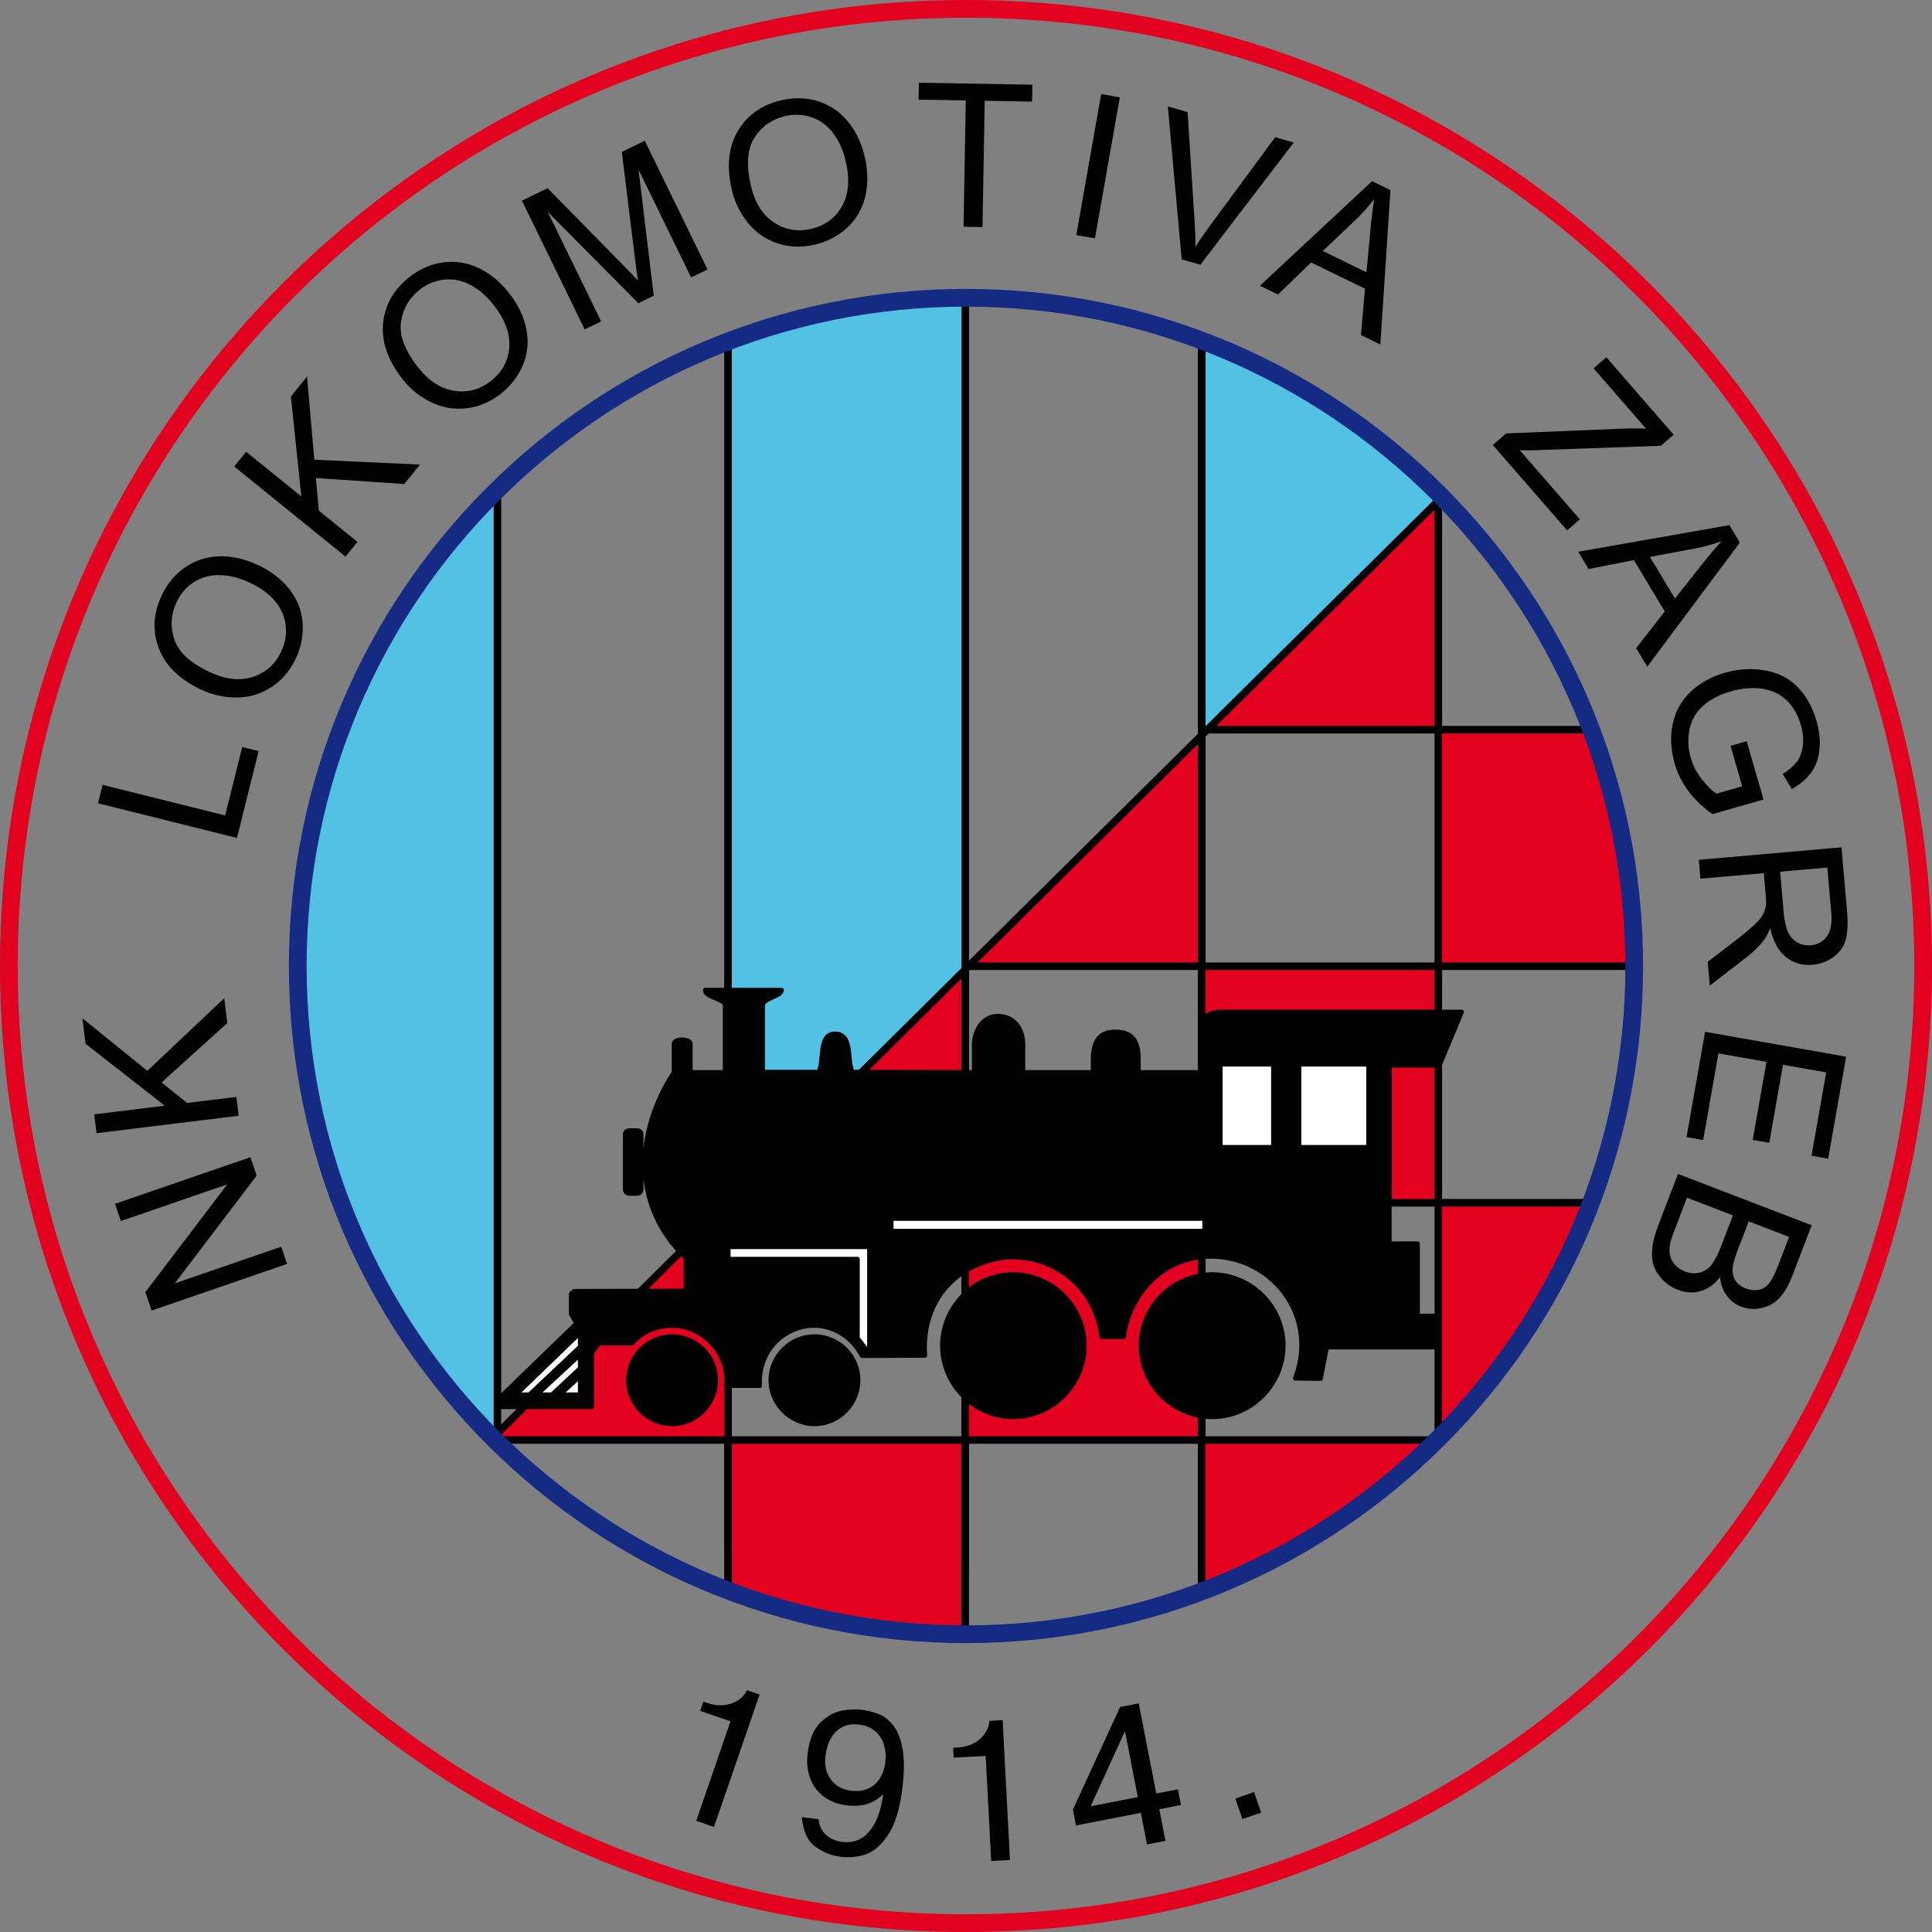 <?xml version="1.0" encoding="utf-8"?>
<!-- Generator: Adobe Illustrator 13.0.0, SVG Export Plug-In . SVG Version: 6.00 Build 14948)  -->
<!DOCTYPE svg PUBLIC "-//W3C//DTD SVG 1.1 Tiny//EN" "http://www.w3.org/Graphics/SVG/1.1/DTD/svg11-tiny.dtd">
<svg version="1.1" baseProfile="tiny" id="Ebene_1" xmlns="http://www.w3.org/2000/svg" xmlns:xlink="http://www.w3.org/1999/xlink"
	 x="0px" y="0px" width="566.929px" height="566.929px" viewBox="0 0 566.929 566.929" xml:space="preserve">
<rect x="0" y="0" width="566.929" height="566.929" fill="#808080" stroke="none"/>
<path fill-rule="evenodd" fill="#52C1E4" d="M352.29,100.994l0.244,114.821L423,146.367
	C415.002,136.665,383.553,109.156,352.29,100.994L352.29,100.994z"/>
<path fill-rule="evenodd" fill="#52C1E4" d="M213.395,100.49c21.501-8.637,45-12.606,69.869-13.385v197.62l-69.869,68.414V100.49
	L213.395,100.49z"/>
<path fill-rule="evenodd" fill="#52C1E4" d="M146.051,143v280.736c-31.286-27.92-59.767-89.66-59.767-140.578
	C86.285,232.368,114.345,171.621,146.051,143L146.051,143z"/>
<path fill-rule="evenodd" d="M147.067,143.567v279.796c-0.742-0.721-1.484-1.438-2.214-2.17V145.737
	C145.583,145.005,146.325,144.287,147.067,143.567L147.067,143.567z"/>
<path fill-rule="evenodd" d="M214.731,101.396v353.694h-2.214V102.237C213.254,101.955,213.989,101.669,214.731,101.396
	L214.731,101.396z"/>
<path fill-rule="evenodd" d="M284.347,88.504v372.144h-2.187V88.507c0.404-0.003,0.803-0.015,1.207-0.015L284.347,88.504
	L284.347,88.504z"/>
<path fill-rule="evenodd" d="M353.763,101.825v365.352c-0.755,0.281-1.507,0.572-2.267,0.844V100.982
	C352.256,101.254,353.008,101.544,353.763,101.825L353.763,101.825z"/>
<path fill-rule="evenodd" fill="#E20220" d="M146.886,422.574c-0.445-0.436-1.769-0.877-1.328-1.316l68.17-68.168v69.484H146.886
	L146.886,422.574z"/>
<path fill-rule="evenodd" fill="#E20220" d="M465.727,214.127c8.204,21.545,12.71,44.917,12.71,69.339l-0.001,0.147h-56.272v-69.486
	H465.727L465.727,214.127z"/>
<polygon fill-rule="evenodd" fill="#E20220" points="352.69,215.673 352.69,283.613 284.474,283.613 352.69,215.673 "/>
<polygon fill-rule="evenodd" fill="#E20220" points="422.169,146.472 422.169,214.133 354.095,214.133 422.169,146.472 "/>
<polygon fill-rule="evenodd" fill="#E20220" points="352.684,283.607 422.169,283.607 422.169,353.095 352.684,353.095 
	352.684,283.607 "/>
<polygon fill-rule="evenodd" fill="#E20220" points="283.208,285.085 283.208,353.095 214.223,353.095 283.208,285.085 "/>
<path fill-rule="evenodd" fill="#E20220" d="M465.619,353.089c-9.737,25.449-24.649,48.336-43.455,67.375v-67.375H465.619
	L465.619,353.089z"/>
<polygon fill-rule="evenodd" fill="#E20220" points="283.202,353.089 352.69,353.089 352.69,422.574 283.202,422.574 
	283.202,353.089 "/>
<path fill-rule="evenodd" fill="#E20220" d="M420.048,422.568c-19.058,18.715-41.94,33.539-67.364,43.205v-43.205H420.048
	L420.048,422.568z"/>
<path fill-rule="evenodd" fill="#E20220" d="M283.208,478.435c-24.483-0.031-47.903-4.588-69.486-12.861v-43.006h69.486V478.435
	L283.208,478.435z"/>
<path fill-rule="evenodd" d="M421.585,145.875l0.806,0.822l0.024,0.022l0.023,0.025l0.023,0.023l0.048,0.049l0.022,0.024
	l0.023,0.023l0.024,0.024l0.023,0.025l0.023,0.024l0.024,0.023l0.022,0.025l0.023,0.024l0.023,0.023l0.024,0.025l0.023,0.024
	l0.024,0.024l0.023,0.025l0.022,0.023l0.023,0.024l0.023,0.024l0.024,0.025l0.023,0.023l0.024,0.024l0.023,0.025l0.022,0.024
	l0.023,0.024l0.024,0.023l0.023,0.025l0.023,0.024l0.076,0.077v65.517h42.13c0.285,0.736,0.566,1.477,0.843,2.219h-42.973v67.192
	h55.248c0.002,0.347,0.014,0.69,0.014,1.037c0,0.396-0.014,0.787-0.015,1.182h-55.247v67.193h42.918
	c-0.276,0.74-0.558,1.48-0.845,2.219h-42.073v65.369c-1.401,1.438-2.82,2.857-4.264,4.252h-65.148v41.68
	c-0.737,0.287-1.477,0.568-2.219,0.846v-42.525h-67.193v54.744l-0.886,0.012c-0.446,0-0.888-0.014-1.333-0.016v-54.74H214.73v42.275
	c-0.741-0.279-1.483-0.555-2.219-0.844v-41.432h-64.494c-0.76-0.736-1.521-1.471-2.271-2.219h0.009l-1.105-1.115L421.585,145.875
	L421.585,145.875z M420.957,149.547l-64.04,63.47h64.04V149.547L420.957,149.547z M354.676,215.236l-0.913,0.905v66.287h67.193
	v-67.192H354.676L354.676,215.236z M351.544,218.34l-64.664,64.088h64.664V218.34L351.544,218.34z M284.642,284.648l-0.29,0.287
	v66.906h67.193v-67.193H284.642L284.642,284.648z M282.132,287.132l-65.289,64.709h65.289V287.132L282.132,287.132z
	 M212.511,356.134l-65.914,65.328h65.914V356.134L212.511,356.134z M420.957,284.648v67.193h-67.193v-67.193H420.957
	L420.957,284.648z M420.957,354.06v67.402h-67.193V354.06H420.957L420.957,354.06z M351.544,354.06v67.402h-67.193V354.06H351.544
	L351.544,354.06z M282.132,354.06v67.402H214.73V354.06H282.132L282.132,354.06z"/>
<path fill-rule="evenodd" stroke="#000000" stroke-width="1.32" stroke-linecap="round" stroke-linejoin="round" stroke-miterlimit="22.926" d="
	M187.027,331.744h-2.358c-0.754,0-1.226,0.473-1.226,1.133v16.125c0,0.66,0.472,1.227,1.226,1.227h2.358
	c0.66,0,1.131-0.566,1.131-1.227v-16.125C188.159,332.216,187.687,331.744,187.027,331.744L187.027,331.744z M380.069,404.453
	l7.45,0.096l1.792-9.242h33.101v-9.148h-6.413v-21.219h-8.298v-52.338h14.711l6.507-15.656h-70.822
	c-3.772,0.096-5.47,1.51-5.47,5.658v12.072h-18.578c0-5.092,1.037-11.883-6.79-11.883c-7.355,0-6.507,7.072-6.507,11.883h-20.559
	v-8.205c0-4.527-2.546-8.299-7.45-8.299c-4.526,0-6.884,4.621-6.884,8.299v8.205l-35.742-0.094
	c-1.698-3.678,0.188-11.223-5.092-11.223c-4.904,0-3.112,7.545-4.716,11.223h-16.503v-19.428c0-2.357,5.47-2.641,5.564-4.621
	h-22.445c0,2.264,5.847,2.453,5.847,4.527v19.615h-10.185v-8.393c0-1.51-4.81-1.604-4.81,0v8.393
	c-11.505,17.541-12.354,39.514,3.489,54.414v9.713l-32.818,0.094l-0.849,0.756v5.939l1.603,2.736l-23.199,22.443l0.849,2.074h26.782
	v-15.938l2.075-2.734h9.713c3.301-3.865,9.147-6.129,15.372-4.809c7.261,1.885,13.296,8.865,12.259,17.258h9.902
	c-0.566-8.582,4.904-15.467,12.448-17.258c7.261-1.697,14.334,2.168,17.541,8.486l18.484-0.094
	c-1.038-13.107,6.129-25.65,21.973-28.574c10.939-1.98,27.442,4.811,29.895,23.105h6.413c1.98-13.863,13.485-25.652,29.706-23.295
	C375.165,371.353,386.576,387.384,380.069,404.453L380.069,404.453z M355.739,373.994c-11.506,0-20.936,9.43-20.936,20.84
	c0,11.506,9.43,20.936,20.936,20.936c11.41,0,20.841-9.43,20.841-20.936C376.58,383.423,367.149,373.994,355.739,373.994
	L355.739,373.994z M297.27,373.994c-11.317,0-20.748,9.43-20.748,20.84c0,11.506,9.43,20.936,20.748,20.936
	c11.505,0,20.936-9.43,20.936-20.936C318.206,383.423,308.775,373.994,297.27,373.994L297.27,373.994z M238.989,392.193
	c-6.979,0-12.826,5.754-12.826,12.826c0,6.979,5.847,12.826,12.826,12.826c7.073,0,12.825-5.848,12.825-12.826
	C251.814,397.947,246.062,392.193,238.989,392.193L238.989,392.193z M197.212,392.193c-7.073,0-12.826,5.754-12.826,12.826
	c0,6.979,5.752,12.826,12.826,12.826c6.978,0,12.825-5.848,12.825-12.826C210.038,397.947,204.19,392.193,197.212,392.193
	L197.212,392.193z"/>
<path fill-rule="evenodd" fill="#FFFFFF" stroke="#000000" stroke-width="1.32" stroke-linecap="round" stroke-linejoin="round" stroke-miterlimit="22.926" d="
	M170.241,395.21l-14.9,14.053h-3.961l18.861-18.201V395.21L170.241,395.21z M170.241,397.474l-12.731,11.789h4.432l8.299-7.734
	V397.474L170.241,397.474z M170.241,403.792l-5.941,5.471h5.941V403.792L170.241,403.792z M255.115,365.882h-41.4v3.584h37.911
	v23.199l3.489,4.525V365.882L255.115,365.882z M353.475,357.583h-91.947v3.678h91.947V357.583L353.475,357.583z M401.571,312.318
	h-20.37v24.33h20.37V312.318L401.571,312.318z M373.656,312.318h-15.56v24.33h15.56V312.318L373.656,312.318z"/>
<path fill-rule="evenodd" fill="#E20220" d="M283.465,0c156.526,0,283.464,126.938,283.464,283.466
	c0,156.526-126.938,283.463-283.464,283.463C126.938,566.929,0,439.992,0,283.466C0,126.938,126.938,0,283.465,0L283.465,0z
	 M283.464,5.206c153.651,0,278.258,124.607,278.258,278.26c0,153.651-124.607,278.258-278.258,278.258
	c-153.653,0-278.26-124.607-278.26-278.258C5.204,129.813,129.811,5.206,283.464,5.206L283.464,5.206z"/>
<path fill-rule="evenodd" fill="#152B83" d="M283.462,84.774c109.715,0,198.689,88.975,198.689,198.692
	c0,109.715-88.975,198.69-198.689,198.69c-109.717,0-198.692-88.975-198.692-198.69C84.771,173.749,173.746,84.774,283.462,84.774
	L283.462,84.774z M283.464,89.979c106.84,0,193.485,86.645,193.485,193.486c0,106.84-86.645,193.485-193.485,193.485
	c-106.842,0-193.486-86.645-193.486-193.485C89.978,176.624,176.622,89.979,283.464,89.979L283.464,89.979z"/>
<path d="M205.46,502.05l0.94-2.729l1.166,0.4c1.675,0.576,3.29,0.789,4.844,0.633c1.553-0.15,2.924-0.617,4.122-1.387
	c1.199-0.777,2.09-1.773,2.696-2.992l3.672,1.264l-13.38,38.861l-5.219-1.797l10.052-29.193L205.46,502.05L205.46,502.05z"/>
<path d="M235.286,533.222l4.943,0.607c0.1,1.758,0.766,3.24,2.017,4.457c1.25,1.219,2.915,1.955,4.983,2.209
	c1.739,0.213,3.406-0.037,4.972-0.75c1.567-0.725,2.983-2.137,4.231-4.262c1.257-2.123,2.167-5.049,2.725-8.785l-0.242-0.029
	c-2.539,2.605-6.056,3.633-10.543,3.082c-2.535-0.311-4.73-1.152-6.583-2.514c-1.846-1.361-3.195-3.143-4.035-5.355
	c-0.845-2.205-1.095-4.66-0.762-7.371c0.518-4.215,1.833-7.299,3.943-9.227c2.109-1.932,4.23-3.049,6.349-3.371
	c2.13-0.32,3.931-0.385,5.427-0.201c1.903,0.234,3.635,0.662,5.195,1.289c1.55,0.623,2.961,1.734,4.235,3.328
	c1.263,1.596,2.166,3.885,2.706,6.869c0.54,2.996,0.523,6.818-0.047,11.471c-0.754,6.139-2.169,10.746-4.24,13.816
	c-2.072,3.066-4.298,4.973-6.685,5.715c-2.38,0.742-4.792,0.959-7.231,0.658c-2.689-0.328-5.15-1.32-7.403-2.979
	C236.981,540.222,235.667,537.341,235.286,533.222L235.286,533.222z M259.801,517.126c0.202-1.652,0.096-3.273-0.33-4.873
	c-0.415-1.59-1.252-2.963-2.492-4.102c-1.241-1.139-2.901-1.836-4.989-2.092c-1.807-0.221-3.403,0.016-4.792,0.723
	c-1.387,0.697-2.507,1.783-3.346,3.256c-0.842,1.467-1.379,3.193-1.623,5.174c-0.336,2.74,0.188,5.053,1.563,6.947
	c1.385,1.895,3.358,3.004,5.933,3.322c1.962,0.24,3.663,0.023,5.099-0.656c1.442-0.672,2.582-1.686,3.409-3.043
	C259.061,520.425,259.587,518.873,259.801,517.126L259.801,517.126z"/>
<path d="M279.85,515.753l-0.152-2.883l1.232-0.064c1.768-0.094,3.344-0.5,4.728-1.229c1.383-0.719,2.48-1.668,3.3-2.83
	c0.821-1.168,1.274-2.428,1.38-3.785l3.879-0.201l2.15,41.043l-5.512,0.289l-1.615-30.832L279.85,515.753L279.85,515.753z"/>
<path d="M334.776,531.96l-19.03,3.699l-0.906-4.666l13.837-30.096l5.478-1.064l5.142,26.455l6.349-1.234l0.898,4.619l-6.349,1.234
	l1.803,9.27l-5.418,1.053L334.776,531.96L334.776,531.96z M320.044,530.031l13.833-2.689l-3.763-19.357L320.044,530.031
	L320.044,530.031z"/>
<polygon points="364.573,533.798 362.492,527.757 367.998,525.861 370.079,531.904 364.573,533.798 "/>
<polygon points="84.249,370.886 44.509,384.57 42.651,379.175 66.663,347.558 35.464,358.302 33.728,353.257 73.467,339.576 
	75.325,344.97 51.284,376.595 82.513,365.843 84.249,370.886 "/>
<polygon points="70.042,327.402 28.326,332.525 27.646,326.998 48.336,324.457 25.104,306.281 24.184,298.8 43.234,314.228 
	65.807,292.912 66.702,300.195 47.409,317.64 54.911,323.652 69.364,321.876 70.042,327.402 "/>
<polygon points="69.54,245.883 28.757,235.714 30.105,230.313 66.073,239.28 71.079,219.197 75.893,220.397 69.54,245.883 "/>
<path d="M59.141,202.423c-6.322-2.948-10.482-6.95-12.474-12.014c-1.988-5.063-1.737-10.278,0.769-15.655
	c1.637-3.511,3.96-6.294,6.952-8.332c3-2.036,6.346-3.1,10.044-3.178c3.687-0.082,7.445,0.772,11.251,2.546
	c3.867,1.804,6.965,4.189,9.279,7.168c2.323,2.983,3.599,6.266,3.838,9.854c0.234,3.596-0.422,7.039-1.964,10.347
	c-1.675,3.592-4.028,6.392-7.081,8.401c-3.049,2.023-6.413,3.057-10.089,3.113C65.999,204.736,62.485,203.983,59.141,202.423
	L59.141,202.423z M61.644,197.264c4.596,2.142,8.781,2.592,12.572,1.359c3.797-1.242,6.562-3.721,8.299-7.445
	c1.771-3.797,1.896-7.539,0.367-11.231c-1.529-3.693-4.74-6.691-9.646-8.979c-3.093-1.442-6.047-2.173-8.849-2.206
	c-2.804-0.033-5.311,0.667-7.525,2.083c-2.212,1.431-3.906,3.394-5.076,5.905c-1.667,3.574-1.874,7.214-0.616,10.931
	C52.417,191.396,55.915,194.593,61.644,197.264L61.644,197.264z"/>
<polygon points="101.385,163.337 68.722,136.886 72.226,132.56 88.423,145.677 85.361,116.338 90.104,110.481 92.238,134.902 
	123.253,136.331 118.634,142.035 92.685,140.274 93.572,149.846 104.889,159.01 101.385,163.337 "/>
<path d="M118.081,111.217c-4.295-5.497-6.184-10.952-5.659-16.367c0.525-5.414,3.117-9.948,7.792-13.599
	c3.053-2.386,6.386-3.811,9.977-4.269c3.598-0.452,7.062,0.12,10.393,1.728c3.322,1.602,6.284,4.069,8.868,7.377
	c2.626,3.363,4.304,6.895,5.014,10.601c0.715,3.712,0.363,7.217-1.054,10.523c-1.425,3.311-3.571,6.08-6.447,8.327
	c-3.123,2.441-6.491,3.867-10.124,4.271c-3.635,0.418-7.102-0.188-10.402-1.807C123.142,116.392,120.352,114.125,118.081,111.217
	L118.081,111.217z M122.654,107.757c3.122,3.994,6.645,6.295,10.583,6.918c3.947,0.617,7.538-0.336,10.775-2.866
	c3.302-2.579,5.112-5.857,5.427-9.842c0.314-3.984-1.187-8.113-4.52-12.378c-2.102-2.69-4.401-4.682-6.885-5.983
	c-2.482-1.303-5.035-1.817-7.65-1.56c-2.619,0.271-5.021,1.252-7.203,2.957c-3.108,2.429-4.945,5.577-5.512,9.46
	C117.096,98.339,118.762,102.775,122.654,107.757L122.654,107.757z"/>
<path d="M171.574,96.656l-18.425-37.775l7.528-3.672l21.981,22.387c2.042,2.085,3.558,3.655,4.532,4.715
	c-0.238-1.583-0.556-3.932-0.941-7.043l-3.776-30.69l6.73-3.282l18.424,37.776l-4.82,2.351l-15.423-31.62l4.445,36.975l-4.511,2.2
	L160.71,62.148l15.685,32.157L171.574,96.656L171.574,96.656z"/>
<path d="M214.73,55.668c-1.57-6.798-0.977-12.541,1.788-17.227c2.765-4.685,7.03-7.698,12.81-9.032
	c3.774-0.872,7.397-0.754,10.845,0.348c3.452,1.111,6.349,3.094,8.688,5.958c2.334,2.855,3.975,6.343,4.919,10.435
	c0.959,4.157,0.988,8.068,0.066,11.726c-0.922,3.667-2.724,6.694-5.403,9.091c-2.691,2.397-5.807,4.001-9.362,4.822
	c-3.862,0.893-7.519,0.761-10.98-0.408c-3.471-1.157-6.356-3.17-8.665-6.032C217.13,62.495,215.56,59.263,214.73,55.668
	L214.73,55.668z M220.337,54.464c1.141,4.939,3.363,8.514,6.669,10.742c3.315,2.228,6.972,2.881,10.976,1.958
	c4.083-0.943,7.107-3.149,9.077-6.626c1.969-3.479,2.354-7.856,1.136-13.128c-0.768-3.329-2.011-6.105-3.71-8.333
	c-1.7-2.229-3.794-3.775-6.275-4.648c-2.488-0.861-5.079-0.987-7.777-0.364c-3.843,0.888-6.84,2.965-8.995,6.245
	C219.281,43.58,218.915,48.305,220.337,54.464L220.337,54.464z"/>
<polygon points="282.748,66.539 283.396,29.475 269.552,29.234 269.638,24.272 302.946,24.854 302.858,29.815 288.955,29.573 
	288.308,66.635 282.748,66.539 "/>
<polygon points="315.833,68.985 323.131,27.593 328.606,28.559 321.307,69.95 315.833,68.985 "/>
<path d="M346.756,76.115l-4.067-44.89l5.795,1.662l2.082,32.359c0.173,2.595,0.244,5.008,0.222,7.219
	c1.261-2.02,2.616-4.014,4.076-5.986l19.329-26.22l5.454,1.564l-27.405,35.864L346.756,76.115L346.756,76.115z"/>
<path d="M369.7,83.849l32.938-30.697l5.382,2.624l-2.962,45.318l-5.699-2.78l1.174-13.592l-15.796-7.704l-9.725,9.422L369.7,83.849
	L369.7,83.849z M388.164,73.647l12.815,6.251l1.151-12.383c0.353-3.76,0.73-6.809,1.148-9.142c-1.667,2.192-3.517,4.263-5.563,6.226
	L388.164,73.647L388.164,73.647z"/>
<path d="M438.051,130.571l3.894-3.384l34.44-1.415c2.455-0.098,4.66-0.097,6.63,0.021l-15.391-17.703l3.745-3.256l19.749,22.719
	l-3.744,3.254l-37.48,1.319l-3.907,0.011l17.612,20.259l-3.745,3.254L438.051,130.571L438.051,130.571z"/>
<path d="M463.12,161.903l44.343-7.805l3.083,5.132l-27.165,36.393l-3.266-5.436l8.387-10.759l-9.052-15.065l-13.287,2.607
	L463.12,161.903L463.12,161.903z M484.161,163.405l7.344,12.222l7.71-9.759c2.344-2.96,4.32-5.313,5.941-7.041
	c-2.591,0.93-5.27,1.66-8.055,2.192L484.161,163.405L484.161,163.405z"/>
<path d="M507.821,218.862l4.731-1.357l4.935,17.103l-14.984,4.297c-2.851-2.022-5.198-4.282-7.063-6.77
	c-1.855-2.493-3.204-5.209-4.046-8.146c-1.138-3.97-1.328-7.825-0.553-11.549c0.763-3.73,2.525-6.883,5.259-9.458
	c2.742-2.578,6.099-4.437,10.067-5.575c3.934-1.127,7.839-1.352,11.717-0.683c3.883,0.658,7.094,2.302,9.634,4.914
	c2.531,2.613,4.379,5.931,5.532,9.957c0.838,2.917,1.125,5.695,0.852,8.329c-0.264,2.631-1.049,4.862-2.359,6.684
	c-1.309,1.829-3.217,3.477-5.733,4.963l-2.711-4.447c1.884-1.202,3.287-2.418,4.206-3.648c0.918-1.242,1.488-2.799,1.713-4.676
	c0.229-1.868,0.053-3.833-0.529-5.864c-0.702-2.447-1.686-4.455-2.938-6.019c-1.257-1.575-2.645-2.723-4.173-3.476
	c-1.527-0.743-3.097-1.208-4.729-1.404c-2.788-0.309-5.646-0.05-8.571,0.789c-3.602,1.033-6.435,2.516-8.507,4.456
	c-2.07,1.937-3.349,4.256-3.845,6.966c-0.496,2.707-0.368,5.387,0.396,8.051c0.666,2.323,1.764,4.451,3.288,6.396
	c1.519,1.957,2.947,3.35,4.288,4.197l7.526-2.158L507.821,218.862L507.821,218.862z"/>
<path d="M498.493,252.305l41.87-3.663l1.623,18.561c0.327,3.735,0.195,6.604-0.385,8.61c-0.581,2.005-1.771,3.67-3.569,5.008
	c-1.81,1.328-3.865,2.086-6.166,2.288c-2.974,0.26-5.552-0.478-7.759-2.228c-2.206-1.743-3.764-4.602-4.669-8.57
	c-0.574,1.532-1.169,2.704-1.794,3.526c-1.34,1.748-3.069,3.441-5.164,5.088l-10.76,8.279l-0.609-6.97l8.23-6.3
	c2.363-1.837,4.178-3.34,5.412-4.511c1.243-1.16,2.097-2.177,2.551-3.052c0.464-0.876,0.761-1.746,0.9-2.624
	c0.072-0.644,0.051-1.675-0.074-3.107l-0.563-6.425l-18.592,1.627L498.493,252.305L498.493,252.305z M522.364,255.795l1.042,11.915
	c0.222,2.524,0.659,4.49,1.309,5.867c0.651,1.386,1.586,2.395,2.801,3.036c1.215,0.64,2.496,0.901,3.851,0.782
	c1.979-0.174,3.544-1.026,4.695-2.582c1.151-1.544,1.587-3.872,1.314-6.981l-1.158-13.249L522.364,255.795L522.364,255.795z"/>
<polygon points="500.344,302.777 541.737,310.074 536.459,339.998 531.574,339.136 535.885,314.687 523.212,312.453 
	519.174,335.349 514.319,334.494 518.355,311.597 504.266,309.111 499.785,334.525 494.898,333.664 500.344,302.777 "/>
<path d="M492.391,344.484l39.238,15.064l-5.653,14.725c-1.151,2.996-2.475,5.246-3.955,6.754c-1.491,1.512-3.26,2.459-5.307,2.846
	c-2.037,0.393-3.963,0.25-5.773-0.443c-1.672-0.643-3.075-1.705-4.206-3.186c-1.133-1.473-1.799-3.313-2.008-5.5
	c-1.605,2.107-3.493,3.471-5.655,4.109c-2.172,0.633-4.399,0.512-6.685-0.365c-1.836-0.705-3.394-1.754-4.676-3.139
	c-1.283-1.383-2.13-2.807-2.549-4.277c-0.421-1.473-0.509-3.154-0.288-5.039c0.22-1.887,0.81-4.08,1.772-6.584L492.391,344.484
	L492.391,344.484z M513.144,358.414l-3.259,8.488c-0.88,2.293-1.359,4.008-1.442,5.127c-0.113,1.467,0.153,2.711,0.811,3.729
	c0.657,1.02,1.67,1.793,3.039,2.32c1.299,0.498,2.569,0.629,3.793,0.387c1.239-0.248,2.258-0.883,3.066-1.895
	c0.81-1.02,1.757-2.941,2.841-5.766l3.009-7.838L513.144,358.414L513.144,358.414z M495.028,351.46l-3.75,9.766
	c-0.646,1.682-1.033,2.885-1.175,3.607c-0.241,1.281-0.266,2.412-0.071,3.41c0.183,0.992,0.663,1.932,1.413,2.816
	c0.763,0.879,1.756,1.564,3.009,2.047c1.462,0.561,2.875,0.672,4.25,0.342c1.366-0.336,2.524-1.086,3.475-2.252
	c0.938-1.16,1.894-2.994,2.851-5.488l3.483-9.072L495.028,351.46L495.028,351.46z"/>
</svg>
